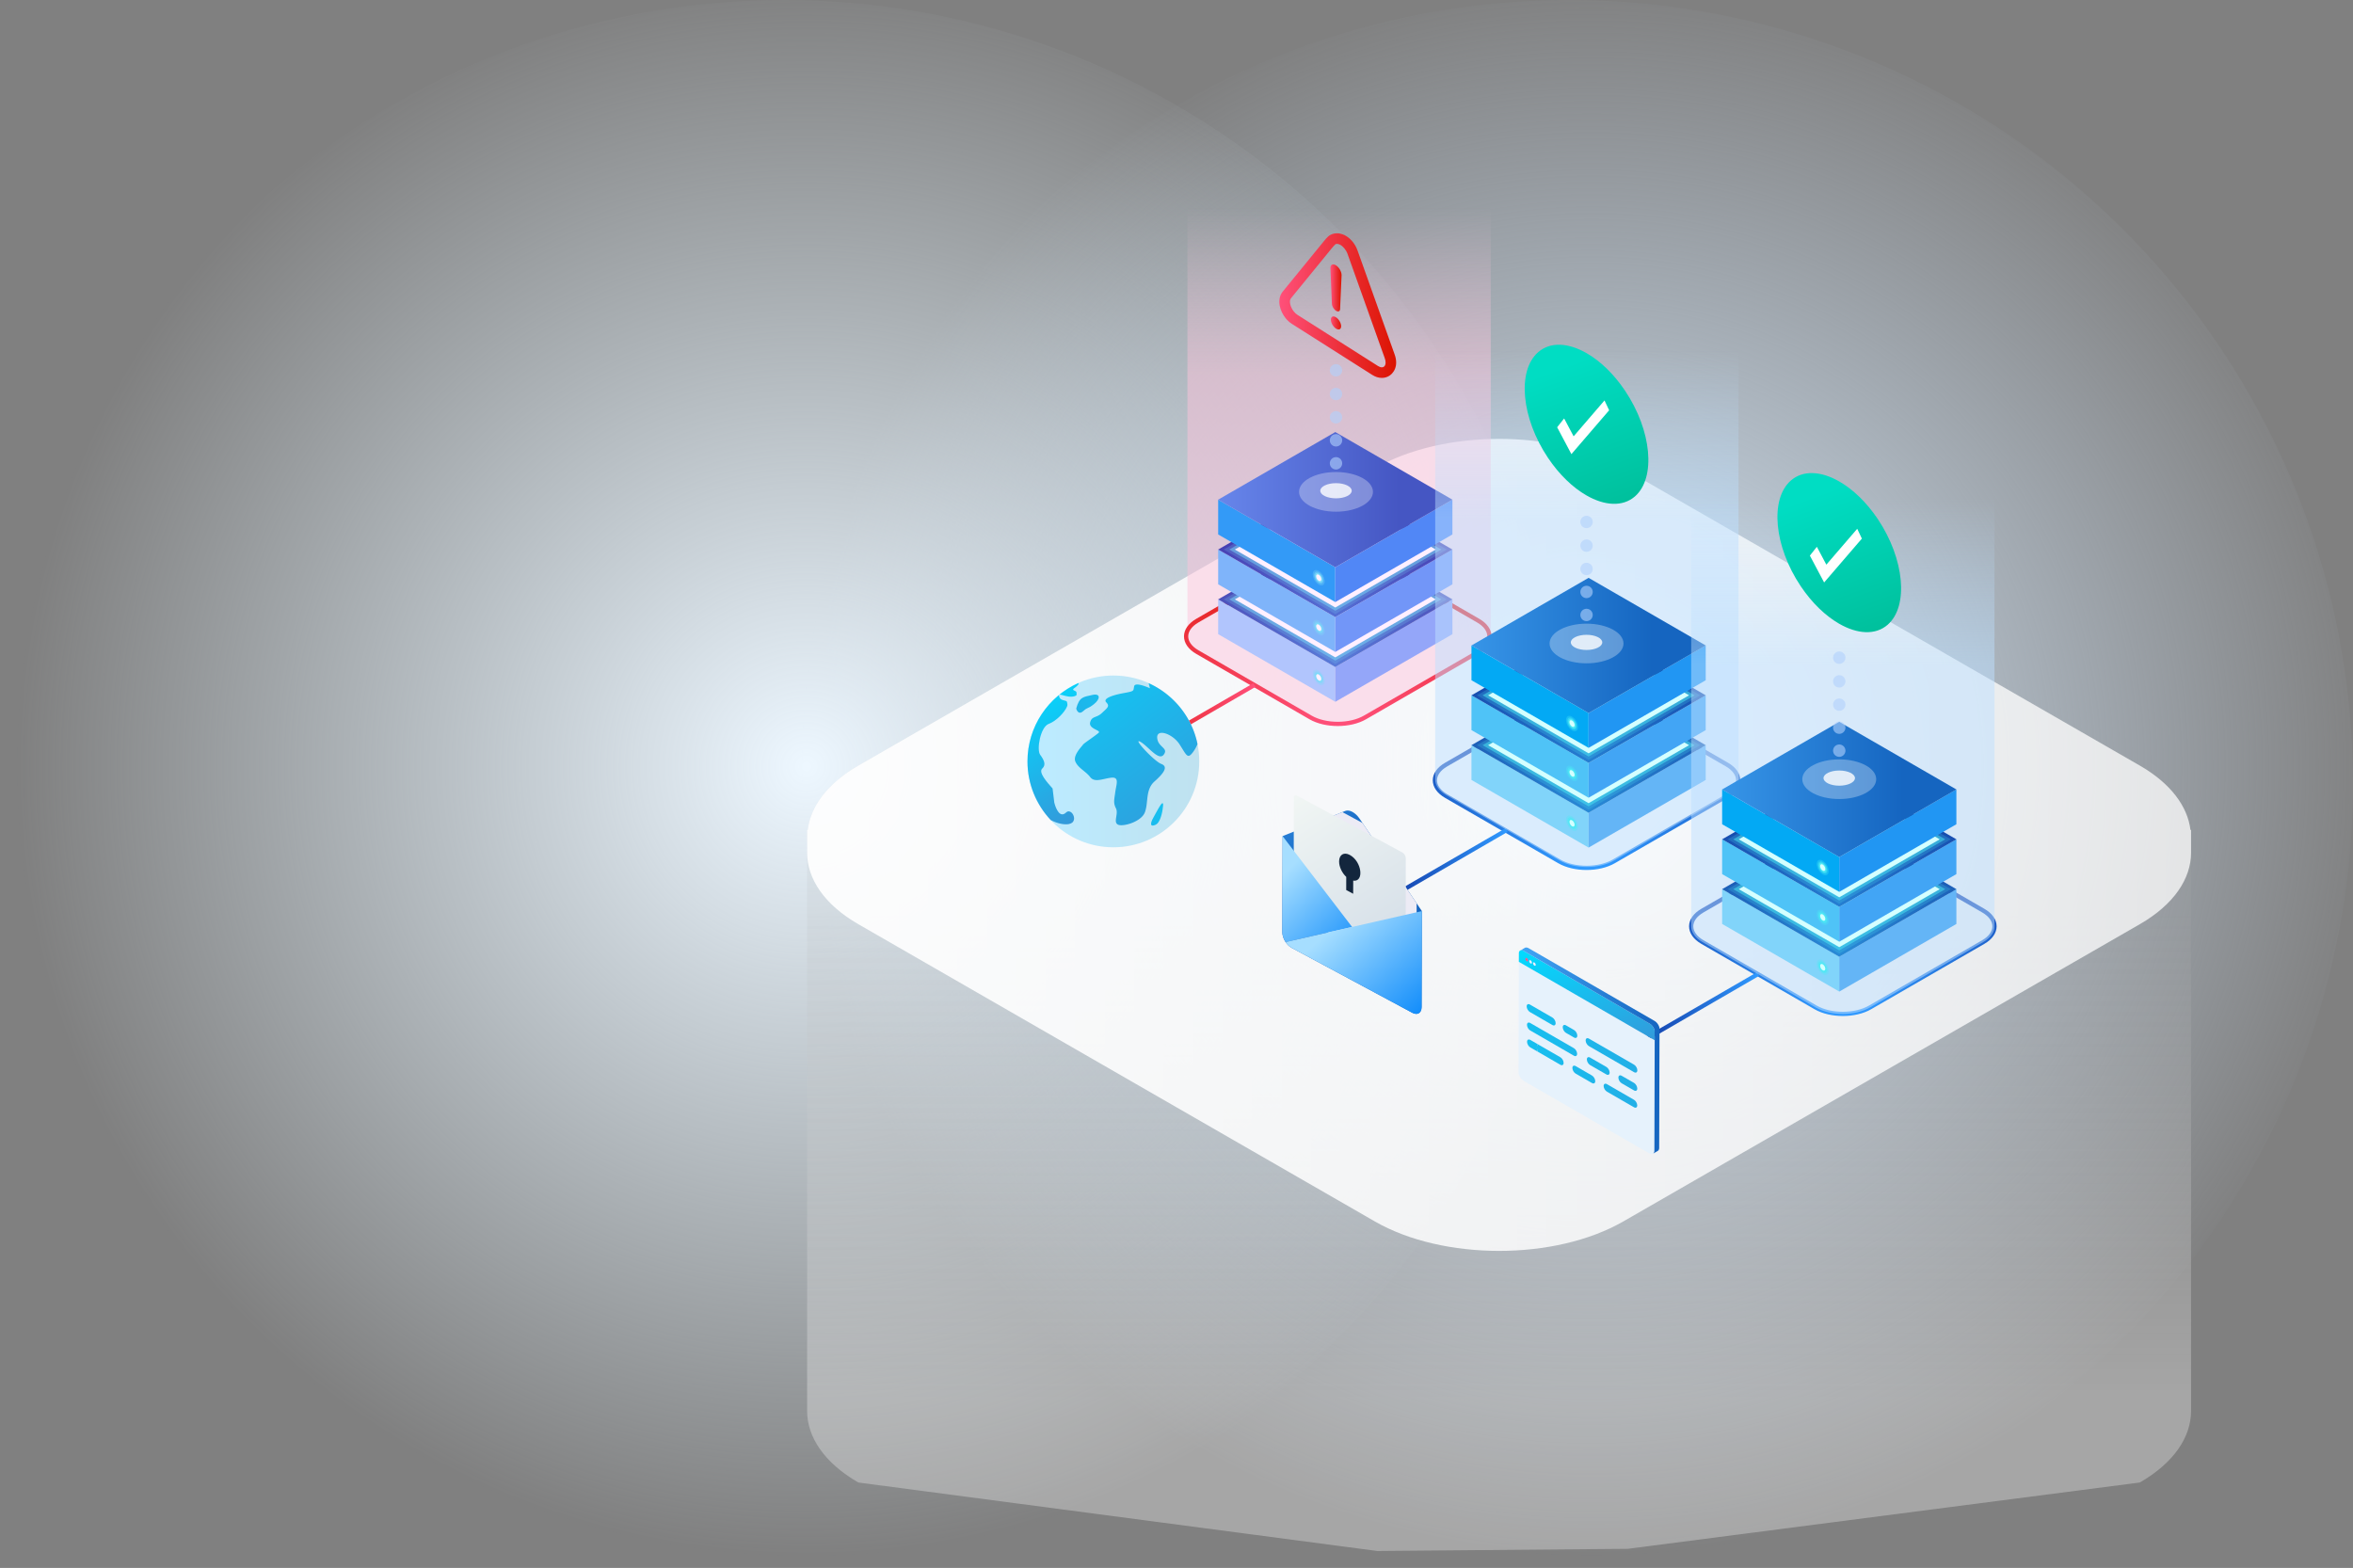 <svg version="1.1" xmlns="http://www.w3.org/2000/svg" x="0" y="0" viewBox="0 0 1112 741" xml:space="preserve"><rect x="0" y="0" width="1112" height="741" fill="#808080" stroke="none"/><style type="text/css">.st2{fill:#fff}.st3{fill:#2196f3}.st374{opacity:.6}.st413{opacity:.3;fill:#fff}.st424,.st425{enable-background:new}.st424{opacity:.3;fill:#4ceaf5}.st425{opacity:.5}.st425,.st426{fill:#4ceaf5}.st427{fill:#d4ffff}.st488{fill:#f5efff}.st526{opacity:.8;fill:#fff}.st644,.st645{enable-background:new}.st644{opacity:.3;fill:#7cdbf8}.st645{opacity:.5}.st645,.st646{fill:#7cdbf8}.st647{fill:#fff0ff}.st649{opacity:.2;fill:#7cdbf8;enable-background:new}.st673{fill:#81d4fa}.st674{fill:#64b5f6}.st676,.st677{opacity:.1;fill:#4ceaf5;enable-background:new}.st677{opacity:.2}.st678{fill:#4fc3f7}.st679{fill:#42a5f5}.st681{fill:#03a9f4}.st703{fill:#b1d0fc}</style><g id="shared_x2F_top_x2F_image01"><g id="BG"><radialGradient id="楕円形_1889_00000085214695300627701970000017177468749563887505_" cx="2769.636" cy="2211.777" r=".5" gradientTransform="matrix(741 0 0 -741 -2051558.875 1639297.375)" gradientUnits="userSpaceOnUse"><stop offset="0" stop-color="#deeffe"/><stop offset="1" stop-color="#d2e7fd" stop-opacity="0"/></radialGradient><circle id="楕円形_1889" cx="741.5" cy="370.5" r="370.5" fill="url(#楕円形_1889_00000085214695300627701970000017177468749563887505_)"/><radialGradient id="楕円形_1890_00000105412215922128034710000010794240778553287576_" cx="2769.636" cy="2211.801" r=".5" gradientTransform="matrix(741 0 0 -741 -2051929.875 1639315.375)" gradientUnits="userSpaceOnUse"><stop offset="0" stop-color="#edf7ff"/><stop offset="1" stop-color="#e3f4ff" stop-opacity="0"/></radialGradient><circle id="楕円形_1890" cx="370.5" cy="370.5" r="370.5" fill="url(#楕円形_1890_00000105412215922128034710000010794240778553287576_)"/></g><g><linearGradient id="SVGID_1_" gradientUnits="userSpaceOnUse" x1="708.453" y1="660.293" x2="708.453" y2="427.877"><stop offset="0" stop-color="#fff"/><stop offset=".999" stop-color="#ababab" stop-opacity=".4"/></linearGradient><path d="M381.721 392.211c1.358-11.095 9.292-21.968 23.947-30.404l244.052-140.44c32.291-18.601 85.163-18.601 117.475 0l244.035 140.44c14.659 8.436 22.595 19.309 23.954 30.404h.281V666.83c.002 12.255-8.077 24.509-24.234 33.804l-241.934 31.338L650.877 733l-245.208-32.365c-16.154-9.295-24.23-21.549-24.228-33.804v-274.62h.28z" opacity=".3" fill="url(#SVGID_1_)"/><linearGradient id="SVGID_00000145060682376685414230000004661283825165635470_" gradientUnits="userSpaceOnUse" x1="381.441" y1="399.296" x2="1035.465" y2="399.296"><stop offset="0" stop-color="#fff"/><stop offset=".999" stop-color="#fff" stop-opacity=".8"/></linearGradient><path d="M381.721 392.211c1.358-11.095 9.292-21.968 23.947-30.404l244.052-140.44c32.291-18.601 85.163-18.601 117.475 0l244.035 140.44c14.659 8.436 22.595 19.309 23.954 30.404h.281v10.771c.002 12.255-8.077 24.509-24.234 33.804L767.178 577.239c-32.295 18.582-85.171 18.582-117.466 0L405.669 436.786c-16.154-9.295-24.23-21.549-24.228-33.804v-10.77h.28z" opacity=".92" fill="url(#SVGID_00000145060682376685414230000004661283825165635470_)"/></g><g><linearGradient id="SVGID_00000179639386330116114540000011764995233702829964_" gradientUnits="userSpaceOnUse" x1="632.844" y1="98.052" x2="632.844" y2="177.165"><stop offset=".002" stop-color="#fdc4db" stop-opacity="0"/><stop offset=".999" stop-color="#fdc4db"/></linearGradient><path d="M561.237 99.156c.298-2.44 2.036-4.83 5.248-6.685l53.487-30.879c7.077-4.09 18.664-4.09 25.746 0l53.483 30.879c3.213 1.855 4.952 4.245 5.25 6.685h.061v201.61c0 2.695-1.77 5.389-5.311 7.433l-53.487 30.882c-7.078 4.086-18.666 4.086-25.744 0l-53.485-30.882c-3.54-2.044-5.31-4.738-5.31-7.433V99.156h.062z" opacity=".5" fill="url(#SVGID_00000179639386330116114540000011764995233702829964_)"/><linearGradient id="SVGID_00000101801894197199462430000010470070653608284091_" gradientUnits="userSpaceOnUse" x1="5979.615" y1="343.123" x2="5979.615" y2="258.364" gradientTransform="matrix(-1 0 0 1 6611.826 0)"><stop offset="0" stop-color="#ff507a"/><stop offset=".999" stop-color="#dc1300"/></linearGradient><path d="M565.853 293.311c-7.08 4.089-7.08 10.778 0 14.865l53.485 30.882c7.078 4.086 18.666 4.086 25.744 0l53.487-30.882c7.082-4.087 7.082-10.776 0-14.865l-53.483-30.879c-7.082-4.09-18.669-4.09-25.746 0l-53.487 30.879z" fill="none" stroke="url(#SVGID_00000101801894197199462430000010470070653608284091_)" stroke-width="2" stroke-miterlimit="10"/><g><g id="グループ_6227_00000145760071323716790040000011256714713358264990_" transform="translate(0 40.276)"><g id="グループ_6226_00000011714475081913817880000006529176593119527562_"><g id="グループ_6225_00000052106408595697207830000010001522743782941854_"><g id="グループ_6223_00000120543160394238782420000003984562442816446085_"><path id="パス_44547_00000177466704966039831000000012126894336577787538_" d="M631.041 274.948v16.442l-55.348-31.963v-16.434l55.348 31.955z" fill="#b1c5fd"/><path id="パス_44548_00000098938801894120788430000001061403103173037199_" d="M686.397 259.433l-55.356 31.963v-16.448l55.356-31.959v16.444z" fill="#94a6f9"/><linearGradient id="パス_44549_00000120547794363991471660000016447412532014670526_" gradientUnits="userSpaceOnUse" x1="2746.908" y1="2192.414" x2="2746.908" y2="2193.619" gradientTransform="matrix(94.607 0 0 -54.624 -259245.688 120033.023)"><stop offset="0" stop-color="#5571d6"/><stop offset="1" stop-color="#3a1192"/></linearGradient><path id="パス_44549_00000027593212008140746890000007545297383016774063_" d="M686.396 242.994l-55.356 31.959-55.348-31.959 55.348-31.959 55.356 31.959z" fill="url(#パス_44549_00000120547794363991471660000016447412532014670526_)"/></g><g id="グループ_6224_00000028325814087184518740000010404827040874426809_" transform="translate(38.208 55.729)"><path id="パス_44550_00000056427586279233958720000005291867540056981892_" class="st644" d="M587.851 225.808c0 1.809-1.266 2.539-2.834 1.638a6.272 6.272 0 01-2.832-4.908c0-1.807 1.27-2.538 2.832-1.638a6.246 6.246 0 012.834 4.908z"/><path id="パス_44551_00000111886783326978605050000010166796066492784529_" class="st645" d="M587.219 225.444c0 1.404-.982 1.969-2.2 1.271a4.874 4.874 0 01-2.198-3.811c0-1.404.985-1.971 2.198-1.268a4.848 4.848 0 012.2 3.808z"/><path id="パス_44552_00000035528451996686024330000018164344762096730013_" class="st646" d="M586.733 225.161c0 1.089-.768 1.532-1.712.986a3.782 3.782 0 01-1.706-2.959c0-1.089.764-1.532 1.706-.986a3.78 3.78 0 011.712 2.959z"/><path id="パス_44553_00000024715089768466734560000005986070316138267528_" class="st647" d="M586.231 224.871c0 .77-.541 1.082-1.21.702a2.662 2.662 0 01-1.205-2.092c0-.771.537-1.084 1.205-.702a2.672 2.672 0 011.21 2.092z"/></g></g><path id="パス_44555_00000106834052836638151370000005619041619543041203_" d="M686.396 242.994l-55.356 31.959-55.348-31.959 55.348-31.959 55.356 31.959z" opacity=".1" fill="#7cdbf8"/><path id="パス_44556_00000151531917417313618650000014574122239562493071_" class="st649" d="M683.771 242.994l-52.73-30.444-52.728 30.444 52.727 30.444 52.731-30.444z"/><path id="パス_44557_00000107553070648878930590000003297883968490956680_" class="st645" d="M681.145 242.994l-50.104-28.928-50.101 28.928 50.101 28.927 50.104-28.927z"/><path id="パス_44558_00000009569255468417025630000009263827385418276503_" class="st647" d="M678.523 242.994l-47.482-27.412-47.476 27.412 47.476 27.412 47.482-27.412z"/></g></g><g id="グループ_6232_00000074402908828451289030000000734434742585997220_" transform="translate(0 20.139)"><g id="グループ_6231_00000169517593471959323580000004781054092970272643_"><g id="グループ_6230_00000137125069374230822490000012876496115868162984_"><g id="グループ_6228_00000093881317955566636190000011933670805486142852_"><path id="パス_44559_00000119834805453413528610000011629051862573291651_" d="M631.041 271.526v16.442l-55.348-31.96v-16.441l55.348 31.959z" fill="#7fb4fa"/><path id="パス_44560_00000018231428765387134160000011672241310168795559_" d="M686.397 256.007l-55.356 31.96v-16.441l55.356-31.959v16.44z" fill="#7296f8"/><linearGradient id="パス_44561_00000086688414667620257420000013607655595716959890_" gradientUnits="userSpaceOnUse" x1="2746.908" y1="2212.613" x2="2746.908" y2="2213.819" gradientTransform="matrix(94.607 0 0 -54.624 -259245.516 121132.992)"><stop offset="0" stop-color="#5571d6"/><stop offset="1" stop-color="#3a1192"/></linearGradient><path id="パス_44561_00000075160614314078236360000001333009612238540948_" d="M686.396 239.567l-55.356 31.959-55.348-31.959 55.348-31.959 55.356 31.959z" fill="url(#パス_44561_00000086688414667620257420000013607655595716959890_)"/></g><g id="グループ_6229_00000088128890112024895380000004959030548070171524_" transform="translate(38.208 55.729)"><path id="パス_44562_00000108292114597267765490000018003091472622637212_" class="st644" d="M587.851 222.381c0 1.808-1.266 2.538-2.834 1.638a6.272 6.272 0 01-2.832-4.908c0-1.807 1.27-2.538 2.832-1.638a6.246 6.246 0 012.834 4.908z"/><path id="パス_44563_00000135663031018938057630000002502059775104845699_" class="st645" d="M587.219 222.018c0 1.404-.982 1.969-2.2 1.271a4.874 4.874 0 01-2.198-3.81c0-1.404.985-1.972 2.198-1.27a4.85 4.85 0 012.2 3.809z"/><path id="パス_44564_00000170278242721004078760000014780642174612807569_" class="st646" d="M586.733 221.735c0 1.089-.768 1.532-1.712.985a3.78 3.78 0 01-1.706-2.959c0-1.089.764-1.531 1.706-.985a3.775 3.775 0 011.712 2.959z"/><path id="パス_44565_00000146457880278014643700000005570063943923448462_" class="st647" d="M586.231 221.445c0 .77-.541 1.081-1.21.702a2.662 2.662 0 01-1.205-2.092c0-.771.537-1.084 1.205-.702a2.672 2.672 0 011.21 2.092z"/></g></g><path id="パス_44568_00000011745003432137679370000003504948759728750490_" class="st649" d="M683.771 239.565l-52.73-30.444-52.728 30.444 52.727 30.441 52.731-30.441z"/><path id="パス_44569_00000022543489178399964960000000641399235434517684_" class="st645" d="M681.145 239.567l-50.104-28.928-50.101 28.928 50.101 28.926 50.104-28.926z"/><path id="パス_44570_00000168817768139432869980000013123407566461267899_" class="st647" d="M678.523 239.567l-47.482-27.413-47.476 27.413 47.476 27.411 47.482-27.411z"/></g></g><g id="グループ_6236_00000020390879813005797060000004079360347644915074_"><g id="グループ_6235_00000106148005949625640540000005954961528095045283_"><g id="グループ_6233_00000123432599359550678130000002601225664177011630_"><path id="パス_44571_00000139288173639272547980000014524117522605334657_" d="M631.041 268.099v16.442l-55.348-31.959v-16.439l55.348 31.956z" fill="#339af7"/><path id="パス_44572_00000149369471350059167410000015453194350470333841_" d="M686.397 252.581l-55.356 31.959v-16.442l55.356-31.957v16.44z" fill="#5187f6"/><linearGradient id="パス_44573_00000067232846562749789120000003638845656468106671_" gradientUnits="userSpaceOnUse" x1="547.04" y1="236.143" x2="661.532" y2="236.143"><stop offset=".001" stop-color="#7296f8"/><stop offset=".998" stop-color="#4556c3"/></linearGradient><path id="パス_44573_00000137108421758420237390000014232024051275495323_" d="M686.396 236.147l-55.356 31.952-55.348-31.952 55.348-31.96 55.356 31.96z" fill="url(#パス_44573_00000067232846562749789120000003638845656468106671_)"/></g><g id="グループ_6234_00000168114529908942625010000002189812162738824878_" transform="translate(38.208 55.729)"><path id="パス_44574_00000041992212527500161930000002384427741648345780_" class="st644" d="M587.851 218.957c0 1.808-1.266 2.538-2.834 1.638a6.268 6.268 0 01-2.832-4.905c0-1.807 1.27-2.539 2.832-1.638a6.246 6.246 0 012.834 4.905z"/><path id="パス_44575_00000042698515400346352140000009952865259797627520_" class="st645" d="M587.219 218.593c0 1.404-.982 1.969-2.2 1.268a4.867 4.867 0 01-2.198-3.808c0-1.404.985-1.972 2.198-1.271a4.85 4.85 0 012.2 3.811z"/><path id="パス_44576_00000035523233094978219500000011333103804423233943_" class="st646" d="M586.733 218.307c0 1.089-.768 1.531-1.712.985a3.785 3.785 0 01-1.706-2.959c0-1.091.764-1.533 1.706-.985a3.775 3.775 0 011.712 2.959z"/><path id="パス_44577_00000141428879625813860400000001454038153924071848_" class="st647" d="M586.231 218.019c0 .771-.541 1.082-1.21.702a2.665 2.665 0 01-1.205-2.093c0-.771.537-1.081 1.205-.702a2.668 2.668 0 011.21 2.093z"/></g></g></g></g><linearGradient id="SVGID_00000096765593280086244240000005442523559697178758_" gradientUnits="userSpaceOnUse" x1="5862.047" y1="411.159" x2="5862.047" y2="326.4" gradientTransform="matrix(-1 0 0 1 6611.826 0)"><stop offset="0" stop-color="#309aff"/><stop offset="1" stop-color="#0a208d"/></linearGradient><path d="M683.421 361.347c-7.08 4.089-7.08 10.778 0 14.865l53.485 30.882c7.078 4.086 18.666 4.086 25.744 0l53.487-30.882c7.082-4.087 7.082-10.776 0-14.865l-53.483-30.879c-7.082-4.09-18.669-4.09-25.746 0l-53.487 30.879z" fill="none" stroke="url(#SVGID_00000096765593280086244240000005442523559697178758_)" stroke-width="2" stroke-miterlimit="10"/><linearGradient id="SVGID_00000080174144684038015470000004050346529883608210_" gradientUnits="userSpaceOnUse" x1="5740.92" y1="480.165" x2="5740.92" y2="395.407" gradientTransform="matrix(-1 0 0 1 6611.826 0)"><stop offset="0" stop-color="#309aff"/><stop offset="1" stop-color="#0a208d"/></linearGradient><path d="M804.547 430.353c-7.08 4.089-7.08 10.778 0 14.865l53.485 30.882c7.078 4.086 18.666 4.086 25.744 0l53.487-30.882c7.082-4.087 7.082-10.776 0-14.865l-53.483-30.879c-7.082-4.09-18.669-4.09-25.746 0l-53.487 30.879z" fill="none" stroke="url(#SVGID_00000080174144684038015470000004050346529883608210_)" stroke-width="2" stroke-miterlimit="10"/><linearGradient id="SVGID_00000019670874288931427650000013073742779499562400_" gradientUnits="userSpaceOnUse" x1="5780.55" y1="481.489" x2="5854.492" y2="481.489" gradientTransform="matrix(-1 0 0 1 6611.826 0)"><stop offset="0" stop-color="#309aff"/><stop offset="1" stop-color="#0a208d"/></linearGradient><line x1="830.775" y1="460.363" x2="757.835" y2="502.615" fill="none" stroke="url(#SVGID_00000019670874288931427650000013073742779499562400_)" stroke-width="2" stroke-miterlimit="10"/><linearGradient id="SVGID_00000181792507398835052510000005197038159499565965_" gradientUnits="userSpaceOnUse" x1="5899.32" y1="413.393" x2="5973.262" y2="413.393" gradientTransform="matrix(-1 0 0 1 6611.826 0)"><stop offset="0" stop-color="#309aff"/><stop offset="1" stop-color="#0a208d"/></linearGradient><line x1="712.004" y1="392.266" x2="639.065" y2="434.519" fill="none" stroke="url(#SVGID_00000181792507398835052510000005197038159499565965_)" stroke-width="2" stroke-miterlimit="10"/><linearGradient id="SVGID_00000178202422453968850890000008411139205871560885_" gradientUnits="userSpaceOnUse" x1="6018.492" y1="345.09" x2="6093.155" y2="345.09" gradientTransform="matrix(-1 0 0 1 6611.826 0)"><stop offset="0" stop-color="#ff507a"/><stop offset=".999" stop-color="#dc1300"/></linearGradient><line x1="592.833" y1="323.755" x2="519.173" y2="366.425" fill="none" stroke="url(#SVGID_00000178202422453968850890000008411139205871560885_)" stroke-width="2" stroke-miterlimit="10"/><linearGradient id="SVGID_00000145057970746232756240000006890494779509904006_" gradientUnits="userSpaceOnUse" x1="749.932" y1="165.646" x2="749.932" y2="244.759"><stop offset=".002" stop-color="#bde0ff" stop-opacity="0"/><stop offset=".999" stop-color="#bde0ff"/></linearGradient><path d="M678.325 166.75c.298-2.44 2.036-4.83 5.248-6.685l53.487-30.879c7.077-4.09 18.664-4.09 25.746 0l53.483 30.879c3.213 1.855 4.952 4.245 5.25 6.685h.061v201.61c0 2.695-1.77 5.389-5.311 7.433l-53.487 30.882c-7.078 4.086-18.666 4.086-25.744 0l-53.485-30.882c-3.54-2.044-5.31-4.738-5.31-7.433V166.75h.062z" opacity=".5" fill="url(#SVGID_00000145057970746232756240000006890494779509904006_)"/><g><linearGradient id="SVGID_00000070078253067152562090000016112174154913612163_" gradientUnits="userSpaceOnUse" x1="-1519.922" y1="359.841" x2="-1348.324" y2="359.841" gradientTransform="translate(2014.974)"><stop offset="0" stop-color="#bcebff"/><stop offset="1" stop-color="#c3d5da"/></linearGradient><path d="M566.755 359.838c0 22.42-18.184 40.592-40.595 40.592-22.419 0-40.586-18.172-40.586-40.592 0-22.412 18.167-40.587 40.586-40.587 22.411 0 40.595 18.175 40.595 40.587z" fill="url(#SVGID_00000070078253067152562090000016112174154913612163_)"/><linearGradient id="SVGID_00000121957774156516485370000013169945649012609723_" gradientUnits="userSpaceOnUse" x1="6126.805" y1="327.936" x2="6091.751" y2="381.908" gradientTransform="matrix(-1 0 0 1 6611.826 0)"><stop offset="0" stop-color="#03d9fe"/><stop offset="1" stop-color="#3597d9"/></linearGradient><path d="M505.092 389.461c.656-.127 1.25-.385 1.598-.676 1.876-1.569.494-4.453-.729-5.062-.839-.423-1.401-.453-2.263.362-2.687 2.5-4.633-1.528-5.45-4.785l-.807-6.658c-2.606-2.926-6.833-7.645-4.884-9.422 1.954-1.797.817-4.069-.977-6.513-1.785-2.434.093-13.174 4.07-14.623 3.567-1.299 7.489-5.494 8.583-8.108.274-.638.313-.844.024-2.215-.214-.973-2.8-.456-3.5-2.073-1.478-3.352 3.034.526 7.037-.662 1.372-.407.925-.709.956-1.739.031-1.043-2.841-.877-.996-2.123 1.727-1.173 2.236-2.062 1.855-2.359-14.159 6.339-24.036 20.519-24.036 37.033 0 10.727 4.19 20.451 10.98 27.705 3.086 1.686 6.474 2.316 8.539 1.918z" fill="url(#SVGID_00000121957774156516485370000013169945649012609723_)"/><linearGradient id="SVGID_00000150789599068315638560000005115446337678193798_" gradientUnits="userSpaceOnUse" x1="-1433.84" y1="369.087" x2="-1516.445" y2="407.637" gradientTransform="translate(2014.974)"><stop offset="0" stop-color="#03d9fe"/><stop offset="1" stop-color="#3597d9"/></linearGradient><path d="M549.402 382.786s-.813 5.848-3.246 6.977c-2.441 1.145-2.928-.15-.976-3.571 1.952-3.406 5.528-10.893 4.222-3.406z" fill="url(#SVGID_00000150789599068315638560000005115446337678193798_)"/><linearGradient id="SVGID_00000062167639134196593030000002326308443338518457_" gradientUnits="userSpaceOnUse" x1="-1460.065" y1="312.877" x2="-1542.683" y2="351.432" gradientTransform="translate(2014.974)"><stop offset="0" stop-color="#03d9fe"/><stop offset="1" stop-color="#3597d9"/></linearGradient><path d="M508.606 334.874s.826 3.41 3.273 1.227c2.462-2.182 1.925-.815 5.055-3.276 3.153-2.457 3.281-5.334-.813-4.371-4.097.957-6.015.814-7.515 6.42z" fill="url(#SVGID_00000062167639134196593030000002326308443338518457_)"/><linearGradient id="SVGID_00000075129803700168544090000005554686004598669954_" gradientUnits="userSpaceOnUse" x1="6120.976" y1="294.974" x2="6043.634" y2="394.572" gradientTransform="matrix(-1 0 0 1 6611.826 0)"><stop offset="0" stop-color="#03d9fe"/><stop offset="1" stop-color="#3597d9"/></linearGradient><path d="M557.442 351.781c3.25 5.046 3.74 7.077 6.173 3.905a16.966 16.966 0 002.31-4.039c-2.636-12.86-11.379-23.476-23.056-28.764.048.581.435 1.471.537 2.37 0 0-6.922-3.209-7.412-.936-.489 2.279.323 2.279-5.039 3.254-5.365.977-9.909 2.595-8.127 4.386 1.787 1.794.489 2.608-2.11 5.035-2.6 2.44-4.706 1.305-5.527 4.395-.81 3.08 5.201 3.739 4.064 4.875-1.138 1.135-7.314 5.198-7.472 5.683-.168.492-4.875 4.882-3.581 7.964 1.303 3.088 4.882 4.557 6.989 7.315 2.111 2.76 5.854.814 9.911.319 4.07-.483 2.447 3.096 1.957 6.837-.495 3.734-.98 5.031.319 7.623 1.299 2.608-1.298 6.344.823 7.645 2.109 1.298 11.037-1.133 12.83-5.688 1.786-4.549.165-10.722 4.549-14.62 4.384-3.903 6.661-6.994 3.249-8.296-3.412-1.298-13.644-12.351-10.071-10.562 3.564 1.797 8.772 9.426 11.206 6.179 2.444-3.248-2.762-3.417-3.087-7.969-.317-4.542 7.314-1.942 10.565 3.089z" fill="url(#SVGID_00000075129803700168544090000005554686004598669954_)"/></g><g><g><linearGradient id="SVGID_00000031907909162843573880000000464410121005868479_" gradientUnits="userSpaceOnUse" x1="6028.171" y1="241.743" x2="5987.38" y2="301.526" gradientTransform="matrix(-1 .039 0 1 6612.168 -120.636)"><stop offset=".001" stop-color="#42a5f5"/><stop offset=".998" stop-color="#1565c0"/></linearGradient><path d="M639.13 383.692c-1.204-.646-2.41-.832-3.398-.439l-29.595 11.899-.13 45.382c-.01 2.785 1.951 6.1 4.375 7.403l57.046 30.701c2.426 1.305 4.397.106 4.403-2.68l.13-45.38-29.438-43.671c-.986-1.457-2.187-2.567-3.393-3.215z" fill="url(#SVGID_00000031907909162843573880000000464410121005868479_)"/><path d="M643.877 388.916l25.611 37.992-.022 30.616c-.005 1.015-.72 1.449-1.603.973l-49.72-26.816c-.885-.473-1.598-1.679-1.593-2.694l.029-38.032 17.805-7.158 9.493 5.119z" fill="#ecebf5"/><linearGradient id="SVGID_00000152956466790225768160000007164996304330153393_" gradientUnits="userSpaceOnUse" x1="3715.047" y1="296.804" x2="3744.481" y2="296.804" gradientTransform="matrix(-1 .039 0 1 4387.422 -33.735)"><stop offset="0" stop-color="#65b6fc"/><stop offset="1" stop-color="#8548f0"/></linearGradient><line x1="671.961" y1="430.577" x2="642.523" y2="386.906" fill="url(#SVGID_00000152956466790225768160000007164996304330153393_)"/></g><g><linearGradient id="SVGID_00000176045269825155973410000006521907054055644836_" gradientUnits="userSpaceOnUse" x1="822.546" y1="262.203" x2="868.867" y2="341.135" gradientTransform="matrix(1 -.039 0 1 -209.943 145.845)"><stop offset=".002" stop-color="#f1f6f4"/><stop offset="1" stop-color="#d3dde7"/></linearGradient><path d="M662.76 402.892c.883.472 1.595 1.679 1.59 2.692l-.038 52.951c-.004 1.013-.719 1.448-1.603.972l-49.72-26.814c-.885-.475-1.598-1.679-1.593-2.694l.04-52.949c.004-1.012.721-1.448 1.605-.976l49.719 26.818z" fill="url(#SVGID_00000176045269825155973410000006521907054055644836_)"/></g><g><linearGradient id="SVGID_00000113337784505954452760000006276560882094412983_" gradientUnits="userSpaceOnUse" x1="6008.477" y1="302.057" x2="5968.802" y2="345.877" gradientTransform="matrix(-1 .039 0 1 6612.168 -120.636)"><stop offset="0" stop-color="#a6deff"/><stop offset=".996" stop-color="#0083fa"/></linearGradient><path d="M606.137 395.152l-.072 25.216-.058 20.164c-.005 1.546.598 3.252 1.549 4.69l31.423-7.143-32.842-42.927z" fill="url(#SVGID_00000113337784505954452760000006276560882094412983_)"/></g><g><path d="M637.899 404.049c5.722 3.074 6.908 12.888 1.616 12.143l-.025 6.203-3.288-1.773.016-6.201c-1.977-1.849-3.385-4.756-3.374-7.292.008-3.2 2.265-4.582 5.055-3.08z" fill="#13263d"/></g><linearGradient id="SVGID_00000139284208190525804070000013588416159665498277_" gradientUnits="userSpaceOnUse" x1="635.628" y1="433.33" x2="678.856" y2="481.887"><stop offset="0" stop-color="#a6deff"/><stop offset="1" stop-color="#0083fa"/></linearGradient><path d="M671.961 430.577l-.13 45.38c-.007 2.786-1.978 3.985-4.403 2.68l-57.046-30.701c-1.077-.579-2.05-1.563-2.812-2.717l31.409-7.141 32.982-7.501z" fill="url(#SVGID_00000139284208190525804070000013588416159665498277_)"/></g><g><g id="グループ_6227_00000065762918538413215660000007615289242772043651_" transform="translate(0 40.276)"><g id="グループ_6226_00000151520545863694596240000015537819736624643485_"><g id="グループ_6225_00000014631949600820541390000016667210410301805234_"><g id="グループ_6223_00000057826996706795779230000011793149906423136172_"><path id="パス_44547_00000018926719707057112890000000642617730129549708_" class="st673" d="M750.746 343.85v16.442l-55.348-31.963v-16.434l55.348 31.955z"/><path id="パス_44548_00000095331803518462421200000014077092406740212642_" class="st674" d="M806.102 328.335l-55.356 31.963V343.85l55.356-31.959v16.444z"/><linearGradient id="パス_44549_00000000212070921360961780000014798070748560007092_" gradientUnits="userSpaceOnUse" x1="2748.174" y1="2191.152" x2="2748.174" y2="2192.358" gradientTransform="matrix(94.607 0 0 -54.624 -259245.688 120033.023)"><stop offset="0" stop-color="#2580d3"/><stop offset="1" stop-color="#0a208f"/></linearGradient><path id="パス_44549_00000125596785609466925290000004431997353277101952_" d="M806.102 311.896l-55.356 31.959-55.348-31.959 55.348-31.959 55.356 31.959z" fill="url(#パス_44549_00000000212070921360961780000014798070748560007092_)"/></g><g id="グループ_6224_00000034064951441096419480000002641579962905842820_" transform="translate(38.208 55.729)"><path id="パス_44550_00000011725979173543959180000017394073653197507490_" class="st424" d="M707.557 294.71c0 1.809-1.266 2.539-2.834 1.638a6.272 6.272 0 01-2.832-4.908c0-1.807 1.27-2.538 2.832-1.638a6.246 6.246 0 012.834 4.908z"/><path id="パス_44551_00000010305944751445406410000010868995918957509267_" class="st425" d="M706.925 294.346c0 1.404-.982 1.969-2.2 1.271a4.874 4.874 0 01-2.198-3.811c0-1.404.985-1.971 2.198-1.268a4.85 4.85 0 012.2 3.808z"/><path id="パス_44552_00000112590053528686493110000015684288299405723318_" class="st426" d="M706.438 294.063c0 1.089-.768 1.532-1.712.986a3.782 3.782 0 01-1.706-2.959c0-1.089.764-1.532 1.706-.986a3.777 3.777 0 011.712 2.959z"/><path id="パス_44553_00000103245295864614793580000002666829691046499488_" class="st427" d="M705.936 293.773c0 .77-.541 1.082-1.21.702a2.662 2.662 0 01-1.205-2.092c0-.771.537-1.084 1.205-.702a2.667 2.667 0 011.21 2.092z"/></g></g><path id="パス_44555_00000064354669139454267330000000380093066912853636_" class="st676" d="M806.102 311.896l-55.356 31.959-55.348-31.959 55.348-31.959 55.356 31.959z"/><path id="パス_44556_00000067203757611254841540000003612024141186421691_" class="st677" d="M803.477 311.896l-52.73-30.444-52.728 30.444 52.727 30.444 52.731-30.444z"/><path id="パス_44557_00000139999380181268932140000007068697026126907578_" class="st425" d="M800.851 311.896l-50.104-28.928-50.101 28.928 50.101 28.927 50.104-28.927z"/><path id="パス_44558_00000158733184704540477500000007976283845213141920_" class="st427" d="M798.228 311.896l-47.482-27.412-47.476 27.412 47.476 27.412 47.482-27.412z"/></g></g><g id="グループ_6232_00000163055315914053519700000008083224961230094236_" transform="translate(0 20.139)"><g id="グループ_6231_00000175318766572647451090000001059286507803503237_"><g id="グループ_6230_00000088832885877165928030000001669463116057121696_"><g id="グループ_6228_00000127019956346866630020000002197151090190766733_"><path id="パス_44559_00000137123812056427636440000008043286524293886652_" class="st678" d="M750.746 340.429v16.442l-55.348-31.96V308.47l55.348 31.959z"/><path id="パス_44560_00000014635326273108903290000011912247972490098859_" class="st679" d="M806.102 324.909l-55.356 31.96v-16.441l55.356-31.959v16.44z"/><linearGradient id="パス_44561_00000163063672706503886480000006678531962628656030_" gradientUnits="userSpaceOnUse" x1="2748.174" y1="2211.352" x2="2748.174" y2="2212.557" gradientTransform="matrix(94.607 0 0 -54.624 -259245.516 121132.992)"><stop offset="0" stop-color="#2580d3"/><stop offset="1" stop-color="#0a208f"/></linearGradient><path id="パス_44561_00000037676366970839094210000013695995267738279583_" d="M806.102 308.47l-55.356 31.959-55.348-31.959 55.348-31.959 55.356 31.959z" fill="url(#パス_44561_00000163063672706503886480000006678531962628656030_)"/></g><g id="グループ_6229_00000066490635698227985630000002493603774342746806_" transform="translate(38.208 55.729)"><path id="パス_44562_00000133515131183243326160000005745082666292362675_" class="st424" d="M707.557 291.283c0 1.808-1.266 2.538-2.834 1.638a6.272 6.272 0 01-2.832-4.908c0-1.807 1.27-2.538 2.832-1.638a6.246 6.246 0 012.834 4.908z"/><path id="パス_44563_00000080919751376890285010000015861698128950220678_" class="st425" d="M706.925 290.92c0 1.404-.982 1.969-2.2 1.271a4.874 4.874 0 01-2.198-3.81c0-1.404.985-1.972 2.198-1.27a4.852 4.852 0 012.2 3.809z"/><path id="パス_44564_00000070818283286036747690000007761807659680699806_" class="st426" d="M706.438 290.637c0 1.089-.768 1.532-1.712.985a3.782 3.782 0 01-1.706-2.959c0-1.089.764-1.531 1.706-.985a3.77 3.77 0 011.712 2.959z"/><path id="パス_44565_00000107560019332928652950000002772044940730948257_" class="st427" d="M705.936 290.347c0 .77-.541 1.081-1.21.702a2.662 2.662 0 01-1.205-2.092c0-.771.537-1.084 1.205-.702a2.67 2.67 0 011.21 2.092z"/></g></g><path id="パス_44568_00000038395365053142709010000016813313241519565468_" class="st677" d="M803.477 308.467l-52.73-30.444-52.728 30.444 52.727 30.441 52.731-30.441z"/><path id="パス_44569_00000118394864231513714580000016533799409652300686_" class="st425" d="M800.851 308.47l-50.104-28.928-50.101 28.928 50.101 28.926 50.104-28.926z"/><path id="パス_44570_00000133496357155373680270000005542343250108281750_" class="st427" d="M798.228 308.47l-47.482-27.413-47.476 27.413 47.476 27.411 47.482-27.411z"/></g></g><g id="グループ_6236_00000134944375261216445890000004106189595686622874_"><g id="グループ_6235_00000043417405525399564550000000772094513338671780_"><g id="グループ_6233_00000156564381135307980940000018042131529436909243_"><path id="パス_44571_00000003798759972039400830000007649860208110825642_" class="st681" d="M750.746 337.001v16.442l-55.348-31.959v-16.439l55.348 31.956z"/><path id="パス_44572_00000114762125675059811700000016139676402571094703_" class="st3" d="M806.102 321.484l-55.356 31.959v-16.442l55.356-31.957v16.44z"/><linearGradient id="パス_44573_00000006684656462778897860000015470589366658551487_" gradientUnits="userSpaceOnUse" x1="666.746" y1="305.045" x2="781.238" y2="305.045"><stop offset=".001" stop-color="#42a5f5"/><stop offset=".998" stop-color="#1565c0"/></linearGradient><path id="パス_44573_00000029753362605237074420000010990708951907783346_" d="M806.102 305.049l-55.356 31.952-55.348-31.952 55.348-31.96 55.356 31.96z" fill="url(#パス_44573_00000006684656462778897860000015470589366658551487_)"/></g><g id="グループ_6234_00000138534548281775168770000013467109138905957002_" transform="translate(38.208 55.729)"><path id="パス_44574_00000074419072954818025460000018359504145058302863_" class="st424" d="M707.557 287.859c0 1.808-1.266 2.538-2.834 1.638a6.268 6.268 0 01-2.832-4.905c0-1.807 1.27-2.539 2.832-1.638a6.25 6.25 0 012.834 4.905z"/><path id="パス_44575_00000116219455703116506590000017003625432072094109_" class="st425" d="M706.925 287.495c0 1.404-.982 1.969-2.2 1.268a4.867 4.867 0 01-2.198-3.808c0-1.404.985-1.972 2.198-1.271a4.853 4.853 0 012.2 3.811z"/><path id="パス_44576_00000163780015582884577470000010462742248902177684_" class="st426" d="M706.438 287.209c0 1.089-.768 1.531-1.712.985a3.785 3.785 0 01-1.706-2.959c0-1.091.764-1.533 1.706-.985a3.771 3.771 0 011.712 2.959z"/><path id="パス_44577_00000032648031840631266050000013163740536399288704_" class="st427" d="M705.936 286.921c0 .771-.541 1.082-1.21.702a2.665 2.665 0 01-1.205-2.093c0-.771.537-1.081 1.205-.702a2.663 2.663 0 011.21 2.093z"/></g></g></g></g><g><g><g><g><path d="M781.993 491.648l-.148 52.123c-.004 1.486-1.085 2.081-2.402 1.32l-59.418-34.305c-1.317-.76-2.391-2.599-2.387-4.085l.148-52.123 64.207 37.07z" fill="#e6f2fc"/></g><g><linearGradient id="SVGID_00000173129695936351691040000015031769131330817947_" gradientUnits="userSpaceOnUse" x1="5869.831" y1="444.214" x2="5852.944" y2="501.118" gradientTransform="matrix(-1 0 0 1 6611.826 0)"><stop offset="0" stop-color="#03d9fe"/><stop offset="1" stop-color="#3597d9"/></linearGradient><path d="M779.617 483.771c1.317.76 2.391 2.448 2.387 3.751l-.012 4.11-64.206-37.07.012-4.11c.004-1.303 1.084-1.747 2.401-.987l59.418 34.306z" fill="url(#SVGID_00000173129695936351691040000015031769131330817947_)"/></g><linearGradient id="SVGID_00000048476931548156030350000009293622089400410250_" gradientUnits="userSpaceOnUse" x1="718.375" y1="496.513" x2="784.265" y2="496.513"><stop offset=".001" stop-color="#42a5f5"/><stop offset=".998" stop-color="#1565c0"/></linearGradient><path d="M784.264 486.13l-.001-.029-.001-.029-.001-.026-.006-.08v-.006l-.01-.087-.003-.024-.004-.031-.005-.034-.01-.06-.004-.024-.002-.009-.019-.093-.003-.013-.007-.03a1.058 1.058 0 00-.013-.054l-.009-.036-.009-.036a.25.25 0 00-.007-.026l-.021-.073a.505.505 0 00-.008-.025l-.032-.099-.005-.014-.011-.031-.018-.052-.015-.04-.013-.034-.008-.022a1.932 1.932 0 00-.039-.096v-.001l-.041-.095-.01-.022a.75.75 0 00-.036-.078l-.021-.043-.021-.044-.011-.022-.025-.048-.032-.062-.009-.018-.014-.026a3.792 3.792 0 00-.078-.139l-.014-.026a6.127 6.127 0 00-.163-.261l-.007-.011-.004-.006a4.787 4.787 0 00-.131-.186l-.014-.019-.018-.024-.062-.081-.026-.034-.014-.017-.049-.061-.033-.041-.015-.017-.046-.054-.035-.041-.016-.018a2.393 2.393 0 00-.049-.054l-.035-.038-.018-.019-.053-.056-.035-.036-.018-.017-.058-.057a1.172 1.172 0 00-.036-.035l-.016-.015-.063-.058-.038-.035-.013-.012-.067-.059-.039-.034a.07.07 0 00-.01-.008l-.067-.055-.042-.035-.008-.006-.067-.051-.045-.035-.007-.005-.057-.04-.054-.038-.008-.005-.053-.035-.056-.037-.01-.006-.051-.031-.055-.034a.382.382 0 01-.027-.016l-59.418-34.305-.087-.049-.028-.014-.047-.024-.038-.02-.042-.02-.045-.021-.023-.011-.062-.026-.037-.016-.011-.004a2.974 2.974 0 00-.109-.041h-.001l-.007-.002a2.014 2.014 0 00-.102-.033l-.01-.003-.04-.011-.059-.016-.018-.004-.049-.011-.044-.01a.143.143 0 01-.022-.004l-.053-.009-.037-.006-.024-.003-.057-.006-.034-.003-.022-.001a1.499 1.499 0 00-.067-.002l-.033-.001-.016.001c-.029 0-.056.002-.084.004l-.028.001-.006.001c-.043.004-.084.01-.125.018l-.009.001-.059.014-.021.005a1.03 1.03 0 00-.084.026l-.004.001-.062.025-.03.012c-.03.014-.059.029-.087.045l-2.26 1.314c.028-.016.057-.031.087-.045l.03-.012a.669.669 0 01.062-.025c.029-.01.058-.02.088-.028l.021-.005a1.253 1.253 0 01.193-.033l.034-.002c.028-.002.056-.004.084-.004h.049l.067.002.056.004.057.006.062.009.053.009.067.014.049.011.077.02.04.011.112.036.007.002c.04.014.08.029.12.046l.037.016.085.037.045.021.08.04.047.024a4.5 4.5 0 01.115.063l59.418 34.305.082.049.051.031.066.043.053.035.062.044a1.975 1.975 0 01.109.08l.067.051.051.041.067.055.05.043.067.059.051.046.063.059a2.381 2.381 0 01.109.108 2.6 2.6 0 01.105.11l.052.057.049.054.052.06a2.203 2.203 0 01.094.113l.049.061.04.051.062.081.032.043a4.787 4.787 0 01.299.454l.02.035c.027.046.053.092.078.139l.024.043a3.773 3.773 0 01.067.132l.021.044.039.083.017.037.051.117v.001l.047.118.013.034.033.092.011.031.038.119.006.019.028.1.009.036.022.09.007.03c.009.038.016.077.023.115l.004.024.015.094.004.03c.005.038.01.075.013.113v.005l.008.107.001.029c.002.036.003.073.002.109l-.012 4.11-.148 52.123c0 .043-.001.085-.003.127l-.002.035-.006.084-.005.048c-.003.024-.005.047-.009.07l-.007.049a1.384 1.384 0 01-.011.063l-.011.056a.885.885 0 01-.013.055l-.016.062-.014.049a1.434 1.434 0 01-.038.111 2.154 2.154 0 01-.05.12l-.003.006a1.69 1.69 0 01-.077.14l-.011.018a1.705 1.705 0 01-.095.129c-.025.031-.052.06-.079.087l-.01.011a1.053 1.053 0 01-.118.1 1.197 1.197 0 01-.105.07l2.26-1.314a1.197 1.197 0 00.223-.17l.01-.01c.028-.027.054-.057.079-.087l.018-.022c.027-.034.052-.069.077-.107l.004-.006.007-.012a1.35 1.35 0 00.079-.144l.001-.002c.018-.038.035-.078.05-.12l.005-.013.009-.028.023-.07.007-.022.007-.027.016-.062.008-.029.005-.027a1.07 1.07 0 00.017-.086l.005-.032.007-.049.004-.028.004-.042.005-.048a.15.15 0 00.002-.021l.004-.063.002-.035.001-.009c.002-.036.002-.073.003-.11v-.007l.148-52.123.012-4.11a.845.845 0 00.001-.086z" fill="url(#SVGID_00000048476931548156030350000009293622089400410250_)"/></g><g><g><path d="M721.534 452.804c.353.204.638.698.637 1.103s-.288.569-.641.365c-.353-.204-.638-.698-.637-1.103s.289-.569.641-.365z" fill="#ff578f"/></g><g><path class="st488" d="M723.335 453.844c.353.204.638.698.637 1.103-.001.405-.288.569-.641.365-.353-.204-.638-.698-.637-1.103s.288-.569.641-.365z"/></g><g><path class="st488" d="M725.136 454.883c.353.204.638.698.637 1.103-.001.405-.288.569-.641.365s-.638-.698-.637-1.103.288-.568.641-.365z"/></g></g></g><g><linearGradient id="SVGID_00000168819017606271372910000001457232884277186963_" gradientUnits="userSpaceOnUse" x1="3951.576" y1="514.554" x2="3750.449" y2="501.459" gradientTransform="matrix(-1 0 0 1 4596.852 0)"><stop offset="0" stop-color="#03d9fe"/><stop offset="1" stop-color="#3597d9"/></linearGradient><path d="M752.356 508.293c.852.491 1.54 1.683 1.54 2.664 0 .978-.7 1.364-1.553.878l-7.716-4.455c-.844-.491-1.538-1.68-1.535-2.666.003-.981.697-1.366 1.552-.88l7.712 4.459z" fill="url(#SVGID_00000168819017606271372910000001457232884277186963_)"/></g><g><linearGradient id="SVGID_00000127035426609279043680000009945786370446255018_" gradientUnits="userSpaceOnUse" x1="3951.796" y1="510.969" x2="3750.696" y2="497.875" gradientTransform="matrix(-1 0 0 1 4596.852 0)"><stop offset="0" stop-color="#03d9fe"/><stop offset="1" stop-color="#3597d9"/></linearGradient><path d="M759.155 504.235c.854.494 1.547 1.688 1.547 2.674-.006.975-.7 1.361-1.558.867l-7.667-4.424c-.861-.497-1.544-1.68-1.544-2.666.006-.991.697-1.377 1.549-.88l7.673 4.429z" fill="url(#SVGID_00000127035426609279043680000009945786370446255018_)"/></g><g><linearGradient id="SVGID_00000101086160326377084280000013115100055925597868_" gradientUnits="userSpaceOnUse" x1="3950.835" y1="525.624" x2="3749.749" y2="512.531" gradientTransform="matrix(-1 0 0 1 4596.852 0)"><stop offset="0" stop-color="#03d9fe"/><stop offset="1" stop-color="#3597d9"/></linearGradient><path d="M772.201 519.75c.853.497 1.54 1.68 1.54 2.656-.002.981-.696 1.377-1.556.878l-12.779-7.378c-.852-.486-1.547-1.68-1.547-2.658.006-.983.701-1.374 1.549-.888l12.793 7.39z" fill="url(#SVGID_00000101086160326377084280000013115100055925597868_)"/></g><g><linearGradient id="SVGID_00000082341464209199392130000012092214792231955354_" gradientUnits="userSpaceOnUse" x1="3951.205" y1="519.918" x2="3750.121" y2="506.826" gradientTransform="matrix(-1 0 0 1 4596.852 0)"><stop offset="0" stop-color="#03d9fe"/><stop offset="1" stop-color="#3597d9"/></linearGradient><path d="M772.229 511.777c.847.504 1.535 1.685 1.53 2.666-.003.981-.69 1.377-1.549.878l-5.834-3.368c-.854-.491-1.541-1.683-1.541-2.664.004-.98.693-1.369 1.544-.88l5.85 3.368z" fill="url(#SVGID_00000082341464209199392130000012092214792231955354_)"/></g><g><linearGradient id="SVGID_00000102505732814726248860000008678264283080125356_" gradientUnits="userSpaceOnUse" x1="3952.503" y1="500.008" x2="3751.413" y2="486.916" gradientTransform="matrix(-1 0 0 1 4596.852 0)"><stop offset="0" stop-color="#03d9fe"/><stop offset="1" stop-color="#3597d9"/></linearGradient><path d="M726.977 493.643c-.856-.496-.861 3.05-.01 3.536l1.745 1.004-5.505-3.178c-.853-.486-1.54-1.685-1.54-2.656.004-.983.7-1.372 1.548-.885l3.762 2.179z" fill="url(#SVGID_00000102505732814726248860000008678264283080125356_)"/></g><g><linearGradient id="SVGID_00000057150086674496192460000001087338611771105172_" gradientUnits="userSpaceOnUse" x1="3952.231" y1="504.227" x2="3751.133" y2="491.134" gradientTransform="matrix(-1 0 0 1 4596.852 0)"><stop offset="0" stop-color="#03d9fe"/><stop offset="1" stop-color="#3597d9"/></linearGradient><path d="M737.418 499.664c.852.489 1.543 1.683 1.534 2.663 0 .978-.698 1.367-1.54.885l-8.699-5.031-1.745-1.004c-.85-.486-.845-4.032.01-3.536l10.44 6.023z" fill="url(#SVGID_00000057150086674496192460000001087338611771105172_)"/></g><g><linearGradient id="SVGID_00000004532506997417932000000006757295858288297384_" gradientUnits="userSpaceOnUse" x1="3953.467" y1="485.117" x2="3752.39" y2="472.025" gradientTransform="matrix(-1 0 0 1 4596.852 0)"><stop offset="0" stop-color="#03d9fe"/><stop offset="1" stop-color="#3597d9"/></linearGradient><path d="M733.646 480.881c.856.491 1.547 1.68 1.53 2.656 0 .986-.678 1.372-1.536.888l-10.614-6.135c-.853-.491-1.54-1.68-1.54-2.656.002-.983.695-1.377 1.544-.883l10.616 6.13z" fill="url(#SVGID_00000004532506997417932000000006757295858288297384_)"/></g><g><linearGradient id="SVGID_00000115490274829481526250000013948095601474131109_" gradientUnits="userSpaceOnUse" x1="3952.694" y1="497.005" x2="3751.614" y2="483.913" gradientTransform="matrix(-1 0 0 1 4596.852 0)"><stop offset="0" stop-color="#03d9fe"/><stop offset="1" stop-color="#3597d9"/></linearGradient><path d="M743.805 495.375c.844.486 1.538 1.678 1.527 2.661 0 .978-.683 1.372-1.54.878l-20.615-11.91c-.86-.486-1.543-1.683-1.543-2.658 0-.983.694-1.377 1.549-.875l20.622 11.904z" fill="url(#SVGID_00000115490274829481526250000013948095601474131109_)"/></g><g><linearGradient id="SVGID_00000080897268430924635410000009636374616815147964_" gradientUnits="userSpaceOnUse" x1="3952.887" y1="493.839" x2="3751.832" y2="480.749" gradientTransform="matrix(-1 0 0 1 4596.852 0)"><stop offset="0" stop-color="#03d9fe"/><stop offset="1" stop-color="#3597d9"/></linearGradient><path d="M743.875 486.785c.853.491 1.543 1.68 1.543 2.658 0 .981-.698 1.379-1.549.885l-3.801-2.195c-.848-.489-1.54-1.685-1.54-2.666 0-.978.699-1.372 1.556-.878l3.791 2.196z" fill="url(#SVGID_00000080897268430924635410000009636374616815147964_)"/></g><g><linearGradient id="SVGID_00000077283023929474057250000015917316949450620293_" gradientUnits="userSpaceOnUse" x1="3952.088" y1="506.381" x2="3751.002" y2="493.289" gradientTransform="matrix(-1 0 0 1 4596.852 0)"><stop offset="0" stop-color="#03d9fe"/><stop offset="1" stop-color="#3597d9"/></linearGradient><path d="M772.253 503.167c.844.489 1.536 1.68 1.536 2.661 0 .978-.7 1.369-1.552.88l-21.333-12.316c-.856-.502-1.55-1.688-1.544-2.666.008-.983.697-1.372 1.557-.878l21.336 12.319z" fill="url(#SVGID_00000077283023929474057250000015917316949450620293_)"/></g></g><g><linearGradient id="SVGID_00000083797202845866322510000011350657361233153463_" gradientUnits="userSpaceOnUse" x1="764.637" y1="240.806" x2="739.599" y2="172.924"><stop offset=".001" stop-color="#00bf9b"/><stop offset="1" stop-color="#00ddc3"/></linearGradient><path d="M749.896 166.954c-8.635-4.985-17.203-5.557-22.989-.511-10.042 8.758-7.933 31.189 4.66 49.946 5.346 7.965 11.736 14.02 18.092 17.69 8.64 4.988 17.216 5.563 23.002.518 10.022-8.768 7.933-31.165-4.68-49.957-5.346-7.965-11.733-14.02-18.085-17.686z" fill="url(#SVGID_00000083797202845866322510000011350657361233153463_)"/><polygon class="st2" points="742.628,214.621 735.893,201.928 739.188,197.754 743.678,206.204 758.266,189.25 760.462,193.891"/></g><g><g><linearGradient id="SVGID_00000104677964576790668750000014682485635526972851_" gradientUnits="userSpaceOnUse" x1="604.599" y1="144.422" x2="659.812" y2="144.422"><stop offset="0" stop-color="#ff507a"/><stop offset=".999" stop-color="#dc1300"/></linearGradient><path d="M631.867 115.249c.409 0 .858.122 1.317.346 1.385.678 2.863 2.294 3.624 4.334l17.577 49.262c.281.751.427 1.484.427 2.135 0 1.456-.72 2.269-1.789 2.269-.525 0-1.135-.196-1.784-.609l-38.061-24.172c-.59-.375-1.17-.905-1.689-1.542-1.738-2.132-2.387-4.929-1.452-6.246l19.583-23.994s1.258-1.498 1.48-1.611c.232-.117.49-.172.767-.172m0-5c-1.073 0-2.09.239-3.023.71-.902.455-1.531 1.043-3.054 2.858l-.022.026-.022.027-19.583 23.994-.106.13-.097.137c-2.678 3.771-1.02 9.019 1.653 12.299.863 1.059 1.832 1.935 2.88 2.602l38.065 24.175c1.43.908 2.974 1.388 4.465 1.388 3.87 0 6.789-3.125 6.789-7.269 0-1.244-.245-2.538-.729-3.846l-17.566-49.232-.012-.034-.013-.034c-1.168-3.13-3.452-5.775-6.11-7.076-1.159-.567-2.342-.855-3.515-.855z" fill="url(#SVGID_00000104677964576790668750000014682485635526972851_)"/></g><linearGradient id="SVGID_00000089561627543893676220000013086495031067578805_" gradientUnits="userSpaceOnUse" x1="628.732" y1="140.337" x2="634.014" y2="140.337"><stop offset="0" stop-color="#ff507a"/><stop offset=".999" stop-color="#dc1300"/></linearGradient><path d="M631.377 155.301c-1.341-.852-2.428-2.738-2.428-4.213s1.087-1.981 2.428-1.129c1.341.852 2.428 2.738 2.428 4.213 0 1.476-1.087 1.981-2.428 1.129zm2.637-25.19l-.697 15.851c0 1.18-.87 1.585-1.943.903s-1.943-2.19-1.943-3.371l-.697-16.73c-.064-1.642 1.063-2.281 2.519-1.428l.091.055.026.016c1.458.925 2.64 2.975 2.641 4.579 0 .043-.001.086-.003.128l.006-.003z" fill="url(#SVGID_00000089561627543893676220000013086495031067578805_)"/></g><linearGradient id="SVGID_00000174575775365731565000000018179342856990949553_" gradientUnits="userSpaceOnUse" x1="870.906" y1="235.072" x2="870.906" y2="314.184"><stop offset=".002" stop-color="#bde0ff" stop-opacity="0"/><stop offset=".999" stop-color="#bde0ff"/></linearGradient><path d="M799.299 236.176c.298-2.44 2.036-4.83 5.248-6.685l53.487-30.879c7.077-4.09 18.664-4.09 25.746 0l53.483 30.879c3.213 1.855 4.952 4.245 5.25 6.685h.061v201.611c0 2.695-1.77 5.389-5.311 7.433l-53.487 30.882c-7.078 4.086-18.666 4.086-25.744 0l-53.485-30.882c-3.54-2.044-5.31-4.738-5.31-7.433v-201.61h.062z" opacity=".5" fill="url(#SVGID_00000174575775365731565000000018179342856990949553_)"/><g><g id="グループ_6227_00000074406382310468009330000007833434004338402443_" transform="translate(0 40.276)"><g id="グループ_6226_00000046321931328013546640000012440850956329746827_"><g id="グループ_6225_00000159447453921347821370000005277874791039462581_"><g id="グループ_6223_00000114067235227602583410000014371908106442945928_"><path id="パス_44547_00000008136892707098077500000006381403206913883788_" class="st673" d="M869.209 411.902v16.442l-55.348-31.963v-16.434l55.348 31.955z"/><path id="パス_44548_00000163068518142467011110000015718256722251730879_" class="st674" d="M924.565 396.387l-55.356 31.963v-16.448l55.356-31.959v16.444z"/><linearGradient id="パス_44549_00000021836653430723780510000015816218116985272979_" gradientUnits="userSpaceOnUse" x1="2749.426" y1="2189.907" x2="2749.426" y2="2191.112" gradientTransform="matrix(94.607 0 0 -54.624 -259245.688 120033.023)"><stop offset="0" stop-color="#2580d3"/><stop offset="1" stop-color="#0a208f"/></linearGradient><path id="パス_44549_00000099653597961068364360000005385180657968207748_" d="M924.565 379.947l-55.356 31.959-55.348-31.959 55.348-31.959 55.356 31.959z" fill="url(#パス_44549_00000021836653430723780510000015816218116985272979_)"/></g><g id="グループ_6224_00000057854665897990136810000011067527779268559239_" transform="translate(38.208 55.729)"><path id="パス_44550_00000061467975392433384300000016959307755490550159_" class="st424" d="M826.02 362.762c0 1.809-1.266 2.539-2.834 1.638a6.272 6.272 0 01-2.832-4.908c0-1.807 1.27-2.538 2.832-1.638a6.25 6.25 0 012.834 4.908z"/><path id="パス_44551_00000023252405504103455950000006680418473291846026_" class="st425" d="M825.388 362.398c0 1.404-.982 1.969-2.2 1.271a4.874 4.874 0 01-2.198-3.811c0-1.404.985-1.971 2.198-1.268a4.85 4.85 0 012.2 3.808z"/><path id="パス_44552_00000090979893101708733620000009305132205331377331_" class="st426" d="M824.901 362.115c0 1.089-.768 1.532-1.712.986a3.782 3.782 0 01-1.706-2.959c0-1.089.764-1.532 1.706-.986a3.775 3.775 0 011.712 2.959z"/><path id="パス_44553_00000080917915931924131040000008025003237865819312_" class="st427" d="M824.399 361.824c0 .77-.541 1.082-1.21.702a2.662 2.662 0 01-1.205-2.092c0-.771.537-1.084 1.205-.702a2.672 2.672 0 011.21 2.092z"/></g></g><path id="パス_44555_00000118359542812505624340000003192780944865011840_" class="st676" d="M924.565 379.947l-55.356 31.959-55.348-31.959 55.348-31.959 55.356 31.959z"/><path id="パス_44556_00000151540916030388297080000004391539944191744922_" class="st677" d="M921.939 379.947l-52.73-30.444-52.728 30.444 52.727 30.444 52.731-30.444z"/><path id="パス_44557_00000018954932484086812050000008195267578885600422_" class="st425" d="M919.313 379.947l-50.104-28.928-50.101 28.928 50.101 28.927 50.104-28.927z"/><path id="パス_44558_00000136373127937570665690000012604700883079599802_" class="st427" d="M916.691 379.947l-47.482-27.412-47.476 27.412 47.476 27.412 47.482-27.412z"/></g></g><g id="グループ_6232_00000147192276199031498630000005124364509725662100_" transform="translate(0 20.139)"><g id="グループ_6231_00000121989001955494767600000006644501096380508348_"><g id="グループ_6230_00000083803029721885777870000011320533367341823364_"><g id="グループ_6228_00000000212481852688893500000013448276856317520521_"><path id="パス_44559_00000064332631169275300710000001210018958414972317_" class="st678" d="M869.209 408.48v16.442l-55.348-31.96v-16.441l55.348 31.959z"/><path id="パス_44560_00000046303229057864159140000015217362272831327397_" class="st679" d="M924.565 392.961l-55.356 31.96V408.48l55.356-31.959v16.44z"/><linearGradient id="パス_44561_00000063606738008226770410000003401611687100803980_" gradientUnits="userSpaceOnUse" x1="2749.426" y1="2210.106" x2="2749.426" y2="2211.311" gradientTransform="matrix(94.607 0 0 -54.624 -259245.516 121132.992)"><stop offset="0" stop-color="#2580d3"/><stop offset="1" stop-color="#0a208f"/></linearGradient><path id="パス_44561_00000121985738264875276400000003673877010064691641_" d="M924.565 376.521l-55.356 31.959-55.348-31.959 55.348-31.959 55.356 31.959z" fill="url(#パス_44561_00000063606738008226770410000003401611687100803980_)"/></g><g id="グループ_6229_00000039834833419185331810000009324474594717295283_" transform="translate(38.208 55.729)"><path id="パス_44562_00000131359199999649725400000011170578864511543438_" class="st424" d="M826.02 359.334c0 1.808-1.266 2.538-2.834 1.638a6.272 6.272 0 01-2.832-4.908c0-1.807 1.27-2.538 2.832-1.638a6.25 6.25 0 012.834 4.908z"/><path id="パス_44563_00000160876054977475284780000000491380139367652782_" class="st425" d="M825.388 358.972c0 1.404-.982 1.969-2.2 1.271a4.874 4.874 0 01-2.198-3.81c0-1.404.985-1.972 2.198-1.27a4.852 4.852 0 012.2 3.809z"/><path id="パス_44564_00000023276201581275375970000008388664868670069647_" class="st426" d="M824.901 358.689c0 1.089-.768 1.532-1.712.985a3.782 3.782 0 01-1.706-2.959c0-1.089.764-1.531 1.706-.985a3.768 3.768 0 011.712 2.959z"/><path id="パス_44565_00000158015571262155300880000014783640172587132571_" class="st427" d="M824.399 358.398c0 .77-.541 1.081-1.21.702a2.662 2.662 0 01-1.205-2.092c0-.771.537-1.084 1.205-.702a2.672 2.672 0 011.21 2.092z"/></g></g><path id="パス_44568_00000098923650129940141730000007022338448291427496_" class="st677" d="M921.939 376.519l-52.73-30.444-52.728 30.444 52.727 30.441 52.731-30.441z"/><path id="パス_44569_00000119806343415715118080000007573226000447156631_" class="st425" d="M919.313 376.521l-50.104-28.928-50.101 28.928 50.101 28.926 50.104-28.926z"/><path id="パス_44570_00000075127759863682136280000017772242346086110388_" class="st427" d="M916.691 376.521l-47.482-27.413-47.476 27.413 47.476 27.411 47.482-27.411z"/></g></g><g id="グループ_6236_00000124129955113369320320000010300945842772092829_"><g id="グループ_6235_00000130641124792099120200000016889640970974791071_"><g id="グループ_6233_00000029750486831748787910000011763844946857954689_"><path id="パス_44571_00000148633556781955336220000009853194519327474336_" class="st681" d="M869.209 405.052v16.442l-55.348-31.959v-16.439l55.348 31.956z"/><path id="パス_44572_00000119117670691920716420000001708308300171759513_" class="st3" d="M924.565 389.535l-55.356 31.959v-16.442l55.356-31.957v16.44z"/><linearGradient id="パス_44573_00000106836553818714205750000010633434722199916185_" gradientUnits="userSpaceOnUse" x1="785.209" y1="373.096" x2="899.701" y2="373.096"><stop offset=".001" stop-color="#42a5f5"/><stop offset=".998" stop-color="#1565c0"/></linearGradient><path id="パス_44573_00000027584525481650304130000003364898503618865793_" d="M924.565 373.1l-55.356 31.952-55.348-31.952 55.348-31.96 55.356 31.96z" fill="url(#パス_44573_00000106836553818714205750000010633434722199916185_)"/></g><g id="グループ_6234_00000129887367401146408830000009310814852438559107_" transform="translate(38.208 55.729)"><path id="パス_44574_00000070083564114177978090000000868273170915283385_" class="st424" d="M826.02 355.91c0 1.808-1.266 2.538-2.834 1.638a6.268 6.268 0 01-2.832-4.905c0-1.807 1.27-2.539 2.832-1.638a6.25 6.25 0 012.834 4.905z"/><path id="パス_44575_00000167396871795005750650000017065790171492245419_" class="st425" d="M825.388 355.546c0 1.404-.982 1.969-2.2 1.268a4.867 4.867 0 01-2.198-3.808c0-1.404.985-1.972 2.198-1.271a4.856 4.856 0 012.2 3.811z"/><path id="パス_44576_00000142139391484997364980000012246764512281523330_" class="st426" d="M824.901 355.261c0 1.089-.768 1.531-1.712.985a3.785 3.785 0 01-1.706-2.959c0-1.091.764-1.533 1.706-.985a3.775 3.775 0 011.712 2.959z"/><path id="パス_44577_00000072251888750605365720000011447665233920633985_" class="st427" d="M824.399 354.973c0 .771-.541 1.082-1.21.702a2.665 2.665 0 01-1.205-2.093c0-.771.537-1.081 1.205-.702a2.663 2.663 0 011.21 2.093z"/></g></g></g></g><g><linearGradient id="SVGID_00000119819907253907666590000005164835233176525752_" gradientUnits="userSpaceOnUse" x1="884.072" y1="301.46" x2="859.033" y2="233.578"><stop offset=".001" stop-color="#00bf9b"/><stop offset="1" stop-color="#00ddc3"/></linearGradient><path d="M869.33 227.608c-8.635-4.985-17.203-5.557-22.989-.511-10.042 8.758-7.933 31.189 4.66 49.946 5.346 7.965 11.736 14.02 18.092 17.69 8.64 4.988 17.216 5.563 23.002.518 10.022-8.768 7.933-31.165-4.68-49.957-5.346-7.965-11.733-14.02-18.085-17.686z" fill="url(#SVGID_00000119819907253907666590000005164835233176525752_)"/><polygon class="st2" points="862.062,275.275 855.327,262.582 858.622,258.408 863.112,266.858 877.701,249.904 879.896,254.546"/></g><g><g><ellipse class="st413" cx="869.209" cy="368.251" rx="17.469" ry="9.372"/><ellipse class="st526" cx="869.209" cy="367.732" rx="7.434" ry="3.586"/></g><g class="st374"><circle class="st703" cx="869.209" cy="333.022" r="2.929"/><circle class="st703" cx="869.209" cy="343.893" r="2.929"/><circle class="st703" cx="869.209" cy="354.764" r="2.929"/><circle class="st703" cx="869.209" cy="322.01" r="2.929"/><circle class="st703" cx="869.209" cy="310.81" r="2.929"/></g></g><g><g><ellipse class="st413" cx="749.779" cy="304.113" rx="17.469" ry="9.372"/><ellipse class="st526" cx="749.779" cy="303.594" rx="7.434" ry="3.586"/></g><g class="st374"><circle class="st703" cx="749.779" cy="268.885" r="2.929"/><circle class="st703" cx="749.779" cy="279.756" r="2.929"/><circle class="st703" cx="749.779" cy="290.627" r="2.929"/><circle class="st703" cx="749.779" cy="257.873" r="2.929"/><circle class="st703" cx="749.779" cy="246.672" r="2.929"/></g></g><g><g><ellipse class="st413" cx="631.377" cy="232.449" rx="17.469" ry="9.372"/><ellipse class="st526" cx="631.377" cy="231.929" rx="7.434" ry="3.586"/></g><g class="st374"><circle class="st703" cx="631.377" cy="197.22" r="2.929"/><circle class="st703" cx="631.377" cy="208.091" r="2.929"/><circle class="st703" cx="631.377" cy="218.962" r="2.929"/><circle class="st703" cx="631.377" cy="186.208" r="2.929"/><circle class="st703" cx="631.377" cy="175.007" r="2.929"/></g></g></g></g></svg>